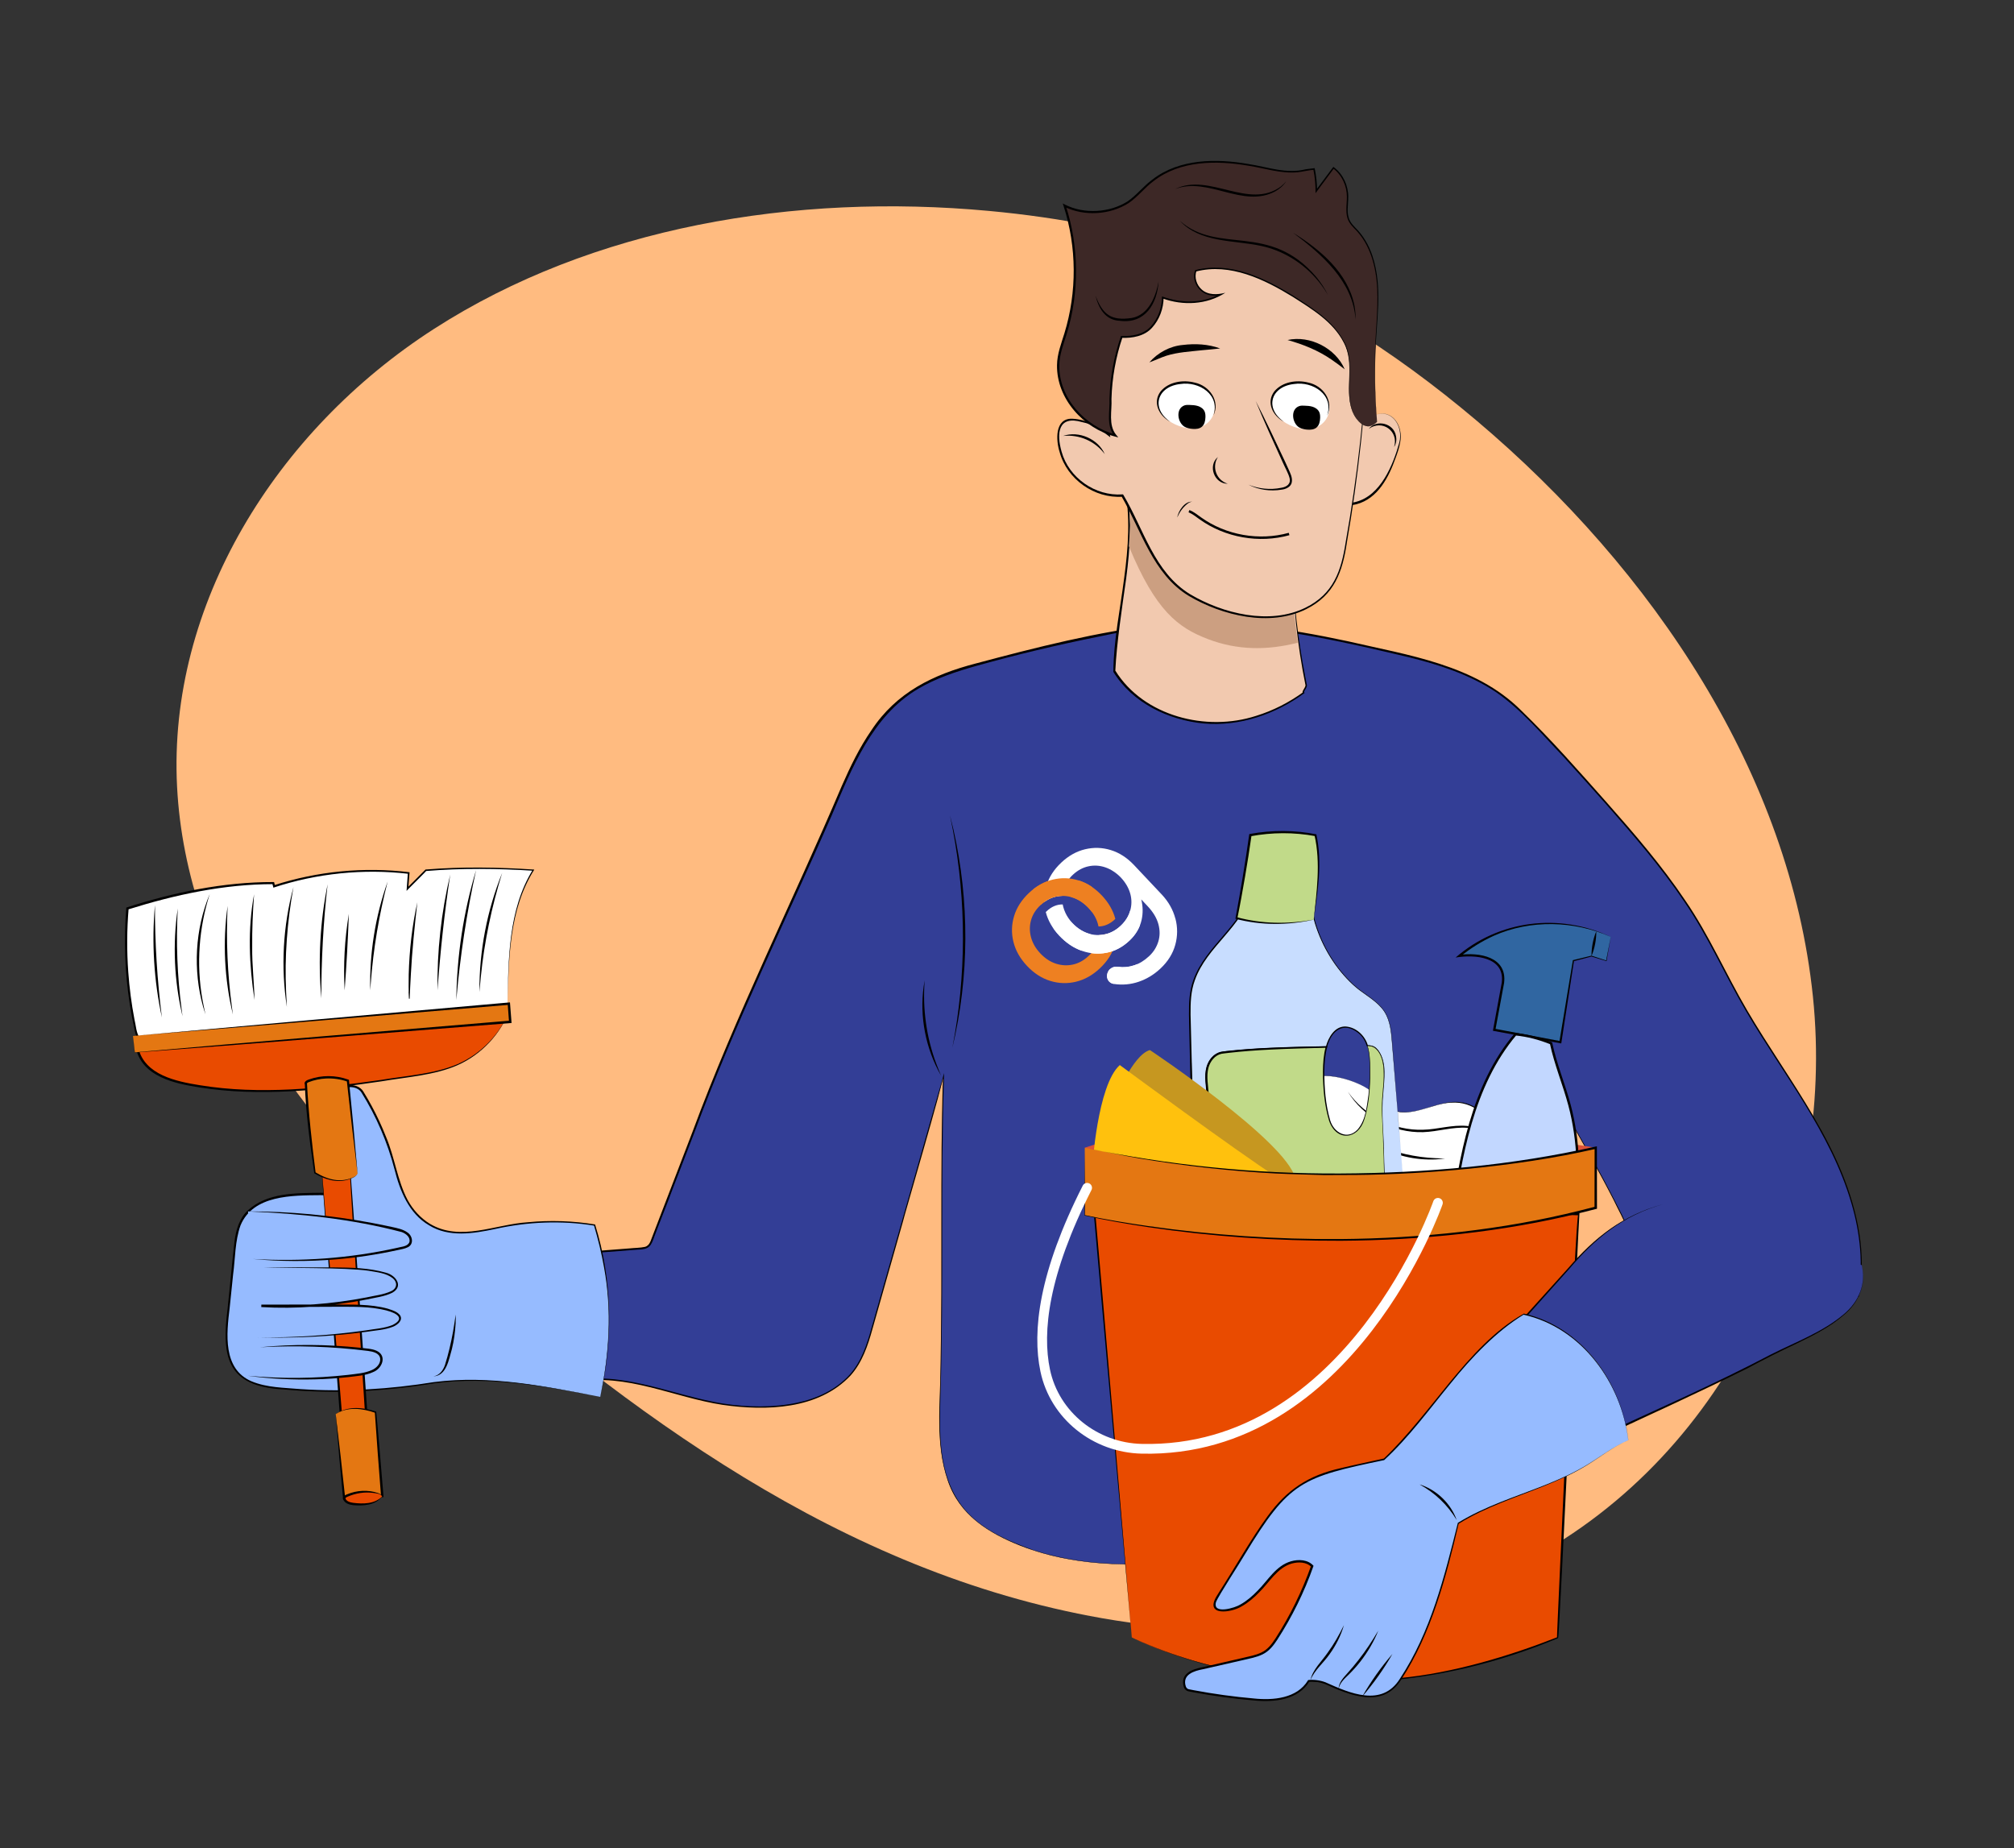 <?xml version="1.0" encoding="UTF-8"?><svg id="Calque_1" xmlns="http://www.w3.org/2000/svg" xmlns:xlink="http://www.w3.org/1999/xlink" viewBox="0 0 827 759"><rect x="0" y="0" width="827" height="759" fill="#333333" stroke="none"/><defs><style>.cls-1{clip-path:url(#clippath);}.cls-2,.cls-3,.cls-4{fill:none;}.cls-2,.cls-5,.cls-6,.cls-7,.cls-8,.cls-9,.cls-10,.cls-11,.cls-12,.cls-13,.cls-14,.cls-15,.cls-16,.cls-17,.cls-18,.cls-19,.cls-20,.cls-21,.cls-22,.cls-23,.cls-24,.cls-25{stroke-width:0px;}.cls-26{clip-path:url(#clippath-1);}.cls-3{stroke:#fff;stroke-linecap:round;stroke-linejoin:round;stroke-width:4px;}.cls-27{fill:#c2d7ff;}.cls-27,.cls-4{stroke:#000;stroke-miterlimit:10;}.cls-6{fill:#3d2826;}.cls-7{fill:#0eeaf1;}.cls-8{fill:#c8ddff;}.cls-9{fill:#cfffff;}.cls-10{fill:#c9e391;}.cls-11{fill:#cc9f81;}.cls-12{fill:#c69720;}.cls-13{fill:#dd5137;}.cls-14{fill:#c1da89;}.cls-15{fill:#333e96;}.cls-16{fill:#3066a1;}.cls-17{fill:#96bbff;}.cls-18{fill:#f2c9af;}.cls-19{fill:#fff;}.cls-20{fill:#e47712;}.cls-21{fill:#ee8021;}.cls-22{fill:#ffbb80;}.cls-23{fill:#ffc10d;}.cls-24{fill:#e94b00;}.cls-25{fill:#020000;}</style><clipPath id="clippath"><path class="cls-2" d="m446.84,376.69c4.36-4.11,3.34-12.28-2.28-18.25-5.62-5.97-13.72-7.48-18.08-3.37-4.36,4.11-3.34,12.28,2.28,18.25"/></clipPath><clipPath id="clippath-1"><ellipse class="cls-2" cx="450.74" cy="386.31" rx="18.38" ry="18.99" transform="translate(-142.24 414.15) rotate(-43.29)"/></clipPath></defs><path class="cls-22" d="m180.68,511.85c-57.35-50.24-104.24-116.39-107.97-188.79-3.84-74.5,40.46-146.15,105.5-188,65.04-41.85,148.18-55.86,227.96-48.44,29.38,2.73,58.66,8.24,86.43,18.08,42.13,14.92,79.93,39.49,113.47,67.8,73.34,61.9,128.94,145.9,138.36,236.71,9.42,90.82-33.45,187.12-117.42,231.73-51.72,27.48-115.02,34-174.44,23.56-107.59-18.91-194.14-84.53-271.9-152.64Z"/><path class="cls-19" d="m208.37,412.82c.46-18.96.52-39.45,10.6-55.52-14.72-.94-29.39-1.15-44.09.05-2.52,2.53-5.04,5.07-7.56,7.6.16-2.16.33-4.32.49-6.48-18.53-2.18-37.53-.3-55.27,5.48-.11-.44-.23-.88-.34-1.32-19.79-.1-41.02,4.37-59.87,10.4-1.39,16.84-.22,33.89,3.45,50.39.31,1.41.78,2.99,2.07,3.63,44.71,22.07,101.41-5.56,150.51-14.22Z"/><path class="cls-5" d="m208.37,412.82c.44-18.82.2-39.06,10.39-55.65,0,0,.2.38.2.38-14.67-.91-29.4-1.1-44.04.12,1.16-.9-7.74,7.83-7.35,7.52,0,0-.63.64-.63.64l.07-.9.48-6.48.3.37c-18.63-2.16-37.73-.21-55.53,5.68-.16-.62-.32-1.21-.46-1.76,0,0,.41.32.41.32-20.32,0-40.41,4.36-59.72,10.43,0,0,.33-.42.33-.42-.73,8.67-.77,17.39-.15,26.06.47,6.51,1.31,12.99,2.53,19.4.64,2.51.65,5.45,2.13,7.61.31.37.7.56,1.23.79l2.96,1.35c3.83,1.7,8.24,3.12,12.33,4.13,44.53,10.13,90.81-12.4,134.53-19.59h0Zm0,0c-44.03,7.72-89.48,30.35-134.71,20.31-4.12-1.02-8.58-2.43-12.46-4.13,0,0-2.99-1.36-2.99-1.36-.51-.21-1.11-.52-1.48-.98-1.14-1.34-1.3-3.17-1.68-4.77-.69-3.2-1.28-6.43-1.78-9.67-2.01-13.07-2.48-26.37-1.39-39.55,19.48-6.24,39.8-10.51,60.33-10.47,0,0,.33,0,.33,0,.04.16.37,1.44.42,1.64,0,0-.54-.3-.54-.3,17.91-5.8,37.09-7.65,55.76-5.37l-.03.33-.5,6.48-.57-.26,7.57-7.59.08-.08h.12c14.83-1.2,29.73-.95,44.55.03-10.51,16.49-10.43,36.84-11.04,55.74h0Z"/><path class="cls-24" d="m209.36,414.52c-3.83,10.19-11.99,18.68-22.02,22.91-6.16,2.6-12.85,3.62-19.46,4.63-30.11,4.57-60.95,9.12-90.82,3.15-4.42-.88-8.87-2.02-12.73-4.35-3.86-2.32-7.11-5.99-8.02-10.4,50.53-6.43,102.34-11.05,153.04-15.94Z"/><path class="cls-5" d="m209.36,414.52c-3.74,10.04-11.62,18.49-21.43,22.85-9.48,4.21-21.18,4.92-31.34,6.67-24.64,3.62-49.83,6.41-74.63,2.49-10.13-1.56-23.43-4.35-26.13-15.98,0,0-.11-.51-.11-.51l.52-.06c49.29-6.17,103.46-11.03,153.1-15.46h0Zm0,0c-45.17,4.65-108.61,10.56-152.98,16.42,0,0,.41-.58.41-.58,2.67,11.1,15.59,13.72,25.32,15.28,24.67,4,49.81,1.32,74.4-2.19,10.12-1.7,21.77-2.39,31.27-6.43,9.81-4.23,17.73-12.53,21.58-22.5h0Z"/><path class="cls-15" d="m588.8,623.79c-20.87,3.79-41.74,7.57-62.62,11.36-38.2,6.93-79.96,13.41-114.28-3.65-5.68-2.82-11.08-6.3-15.21-10.89-11.19-12.41-11.22-30.21-10.7-46.4,1.44-44.08-.02-87.93,1.42-132.01-9.72,34.22-19.45,68.43-29.17,102.65-1.68,5.9-3.41,11.92-6.98,17.04-10.82,15.51-34.35,17.76-53.97,14.81s-41.36-13.46-60.77-9.48c.94-17.42,1.71-35.29,2.65-52.72,7.89-.6,15.78-1.21,23.67-1.81,1.1-.08,2.27-.19,3.15-.81.9-.64,1.33-1.69,1.71-2.68,7.16-18.64,14.33-37.27,21.49-55.91,15.28-39.75,33.91-77.52,50.99-116.63,8.38-19.18,15.82-40.34,33.8-52.53,8.86-6,19.5-9.22,30.02-12.09,19.42-5.3,39.1-9.76,58.96-13.37,37.72-6.85,75.63,1.39,112.89,10.15,17.01,4,34.3,9.75,46.62,21.38,10.91,10.29,22.35,23.06,32.26,34.19,15.38,17.28,30.85,34.69,42.6,54.29,6.34,10.58,11.55,21.72,17.6,32.46,10.98,19.49,24.72,37.58,35.05,57.37,10.33,19.8,17.2,42.09,13.15,63.77-16.27,3.49-35.21,7.42-51.85,6.2-16.65-1.22-33.68-7.93-42.78-20.96,3.33-6.61-.53-14.38-3.83-21-12.3-24.65-27.11-48.14-40.44-72.32-1.63,50.95-5.1,104.73-6.73,155.68-.39,12.03-.82,24.3-5.19,35.63l-23.51,8.28Z"/><path class="cls-25" d="m588.8,623.79c-27.71,4.51-66.06,12.83-93.5,16.37-25.32,3.28-51.98,4.02-76.15-5.38-13.16-5.16-25.27-12.7-29.97-26.8-5.24-15.16-3.04-31.43-2.97-47.14.81-39.55-.26-79.11,1.01-118.66,1.04-.73-16.57,59.27-16.39,59.22-2.7,9.61-9.96,35.03-12.59,44.37-1.87,6.77-4.19,13.7-8.97,19.05-13.17,14.03-34.63,14.62-52.49,12.07-20.05-3.03-39.59-13.18-60.18-9.37,0,0-.41.08-.41.08l.02-.42,2.63-52.72s.02-.31.02-.31l.31-.02c4.7-.36,14.88-1.15,19.31-1.49,2.05-.22,4.46-.2,6.34-.63,2.17-.56,2.47-3.07,3.28-4.86,0,0,2.31-6.03,2.31-6.03,2.9-7.48,10.87-28.38,13.88-36.17,17.92-48.48,41.21-94.76,61.4-142.28,3.47-7.9,7.24-15.72,12.17-22.84,10.21-15.49,25.27-22.81,42.73-27.36,24.96-6.65,50.12-13.08,75.81-16.08,25.84-2.31,51.79,1.52,77.01,6.92,24.77,5.75,52.33,9.6,71.13,28.34,12.39,11.99,23.75,24.97,35.19,37.84,11.41,12.9,22.69,25.99,32.31,40.31,9.79,14.23,16.63,30.17,25.34,45.01,17.23,29.44,40.61,57.05,46.11,91.71,1.36,8.58,1.39,17.37-.18,25.92-8.32,1.79-16.67,3.53-25.1,4.76-16.65,2.53-34.34,2.85-50.03-4.11-7.68-3.41-15.27-8.57-19.84-15.67,3.81-8.41-2.16-17.03-5.67-24.51-11.94-23.39-25.88-45.68-38.55-68.68-.94,47.27-4.6,96.04-6.18,143.82-.83,15.66.1,32.58-5.62,47.44,0,.01-23.51,8.27-23.52,8.28h0Zm0,0s23.54-8.32,23.5-8.29c5.7-14.86,4.79-31.78,5.57-47.44,1.96-47.47,4.38-97.92,6.46-143.92,12.69,22.98,26.66,45.27,38.63,68.65,3.62,7.28,9.62,17.03,5.68,24.63,15.65,21.33,45.38,23.37,69.53,19.39,8.18-1.03,17.49-3.42,24.76-4.57,2.32-12.71.94-25.86-2.71-38.18-8.53-29.16-28.16-53.06-43.31-78.93-8.73-14.84-15.57-30.75-25.36-44.95-4.8-7.14-10.03-13.97-15.48-20.63-10.95-13.27-22.52-26.05-34.07-38.8-8.87-9.26-17.25-19.35-27.87-26.66-10.78-7.12-23.22-11.15-35.69-14.23-25.07-5.92-50.4-11.74-76.19-13-17.22-1.04-34.36.89-51.18,4.57-16.87,3.38-33.62,7.38-50.19,12.01-8.25,2.34-16.48,5.02-23.84,9.39-19.01,11.18-27.28,32.78-35.56,52.11-18.98,43.36-39.97,85.92-56.43,130.33,0,0-9.28,24.1-9.28,24.1-1.34,3.76-5.61,14.38-6.96,18.08-1.48,4.26-2.11,5.61-7.04,5.7-6.5.5-16.13,1.23-22.54,1.72,0,0,.32-.33.32-.33l-2.68,52.71-.39-.33c5.07-1.03,10.29-1.07,15.4-.57,15.36,1.55,29.84,7.57,45,9.99,10.08,1.54,20.47,1.76,30.47-.35,8.08-1.69,15.93-5.34,21.53-11.49,4.73-5.3,7-12.09,8.88-18.84,0,0,4.21-14.78,4.21-14.78,5.59-19.64,19.93-69.99,25.7-90.25,0,0-.05,1.6-.05,1.6-1.43,43.48-.06,87.02-1.44,130.51-.46,15.46-.99,32.62,8.77,45.59,7.27,9.5,18.87,14.44,29.85,18.32,22.74,7.25,47.09,6.45,70.5,3.43,27.31-3.46,65.99-11.71,93.51-16.28h0Z"/><path class="cls-13" d="m655.25,471.29s-139.88-23.66-209.82,0c0,0,99.77,44.23,209.82,0Z"/><path class="cls-19" d="m562.86,448.04c2.74,2.37,4.81,5.58,7.99,7.3,8.63,4.68,18.96-3.92,28.7-2.64,7.27.95,12.58,7.12,17.15,12.85,2.3,2.89,4.73,6.12,4.62,9.81-.13,4.63-4.31,8.25-8.72,9.67-4.41,1.42-9.15,1.26-13.73,1.88-12.74,1.74-24.9,9.64-37.53,7.22-10.69-2.04-18.83-11.34-22.57-21.56-2.22-6.06-7.47-23.23-2.13-28.49,5.51-5.44,21.45-.17,26.21,3.95Z"/><path class="cls-5" d="m562.86,448.04c2.71,2.33,4.75,5.47,7.93,7.23,12.45,5.96,24.12-9.97,37.86,1.4,3.77,3.01,6.79,6.8,9.75,10.59,2.17,2.82,4.08,6.58,2.93,10.25-1.08,3.61-4.26,6.22-7.65,7.58-4.63,1.79-9.58,1.6-14.26,2.22-9.51,1.25-18.24,5.78-27.74,7.28-10.02,1.86-19.55-1.85-26.04-9.63-3.15-3.67-5.53-7.96-7.17-12.49-2.3-6.79-4.3-13.86-4.25-21.09.02-5.6,2.47-9.37,8.4-9.62,4.8-.27,9.57.99,14,2.75,2.2.92,4.39,1.98,6.23,3.52h0Zm0,0c-1.85-1.53-4.04-2.57-6.25-3.49-4.43-1.74-9.2-2.97-13.98-2.68-5.85.31-8.23,3.9-8.18,9.52.04,7.17,2.13,14.2,4.49,20.91,1.68,4.45,4.08,8.64,7.22,12.21,11.6,12.99,24.33,10.59,39.15,5.38,4.56-1.46,9.19-2.89,14.01-3.5,4.78-.59,9.66-.41,14.06-2.09,4.2-1.6,8.27-5.57,7.52-10.39-.84-4.67-4.58-8.27-7.43-11.89-7.42-8.8-14.15-11.31-25.24-7.66-5.08,1.43-10.57,3.55-15.82,1.71-4.08-1.45-6.43-5.28-9.54-8.03h0Z"/><path class="cls-5" d="m553.51,448.34c6.89,9.87,18.83,16.01,30.84,15.57,5.96-.11,11.9-2.15,18.1-1.55,5.85.51,12.71,4.98,12.12,11.49.17-6.31-6.52-10.38-12.19-10.73-5.98-.43-11.85,1.57-18,1.78-12.24.36-24.54-6.06-30.88-16.57h0Z"/><path class="cls-5" d="m565.02,470.05c7.84,3.26,16.19,5.22,24.68,5.55,0,0,1.82.07,1.82.07.61,0,1.22,0,1.83.03-1.21.2-2.43.3-3.65.39-8.56.42-17.33-1.59-24.68-6.04h0Z"/><path class="cls-16" d="m661.42,384.72s-32.31-16.61-62.22,7.85c0,0,19.49-2.99,17.94,11.02l-3.56,19.3,27.16,5.08,5.35-33.47,7.42-1.89,6.1,1.93,1.81-9.82Z"/><path class="cls-5" d="m661.42,384.72c-15.02-6.68-32.95-7.17-48.03-.46-4.99,2.27-9.66,5.19-13.91,8.65l-.35-.78c8.25-1.17,19.83.72,18.49,11.51-.01.04-3.56,19.29-3.58,19.33,0,0-.38-.56-.38-.56l27.15,5.13-.5.35,5.53-33.44.03-.16.15-.04,7.44-1.81h.05s.04,0,.04,0l6.08,1.99-.13.08,1.91-9.8h0Zm0,0l-1.71,9.84-.02.11-.11-.03-6.12-1.87c.52-.07-7.47,1.98-7.32,1.96,0,0,.18-.19.18-.19l-5.16,33.5-.07.43-.43-.08-27.17-5.03-.47-.09.09-.47,3.55-19.3c1.37-10.66-11.14-11.62-18.95-10.3,17.72-15.41,42.55-18.43,63.71-8.49h0Z"/><path class="cls-27" d="m622.3,424.71c-17.85,21.19-22.53,50.14-26.54,77.56-2.06,14.05-2.76,28.84-2.39,43.04,4.16,5.19,11.39,6.64,18.02,7.14,8.96.67,19.06-2.12,26.46-7.16,7.3-30.01,14.59-61.53,6.65-91.44-2.27-8.56-5.76-16.79-7.59-25.46-4.92-1.94-9.35-3.15-14.61-3.69Z"/><path class="cls-10" d="m641.01,533.13c-10.94,4.61-23.87,4.87-35.07.83,2.67-18.16,5.6-36.65,8.27-54.81,10.38,4.97,23.06,4.85,33.31-.3,1.43,12.36-2.45,36.63-6.51,54.28Z"/><path class="cls-5" d="m641.01,533.13c-11.1,4.8-24.05,5.15-35.44,1.05,2.02-13.81,6.07-41.3,8.14-55.1,0,0,.1-.67.1-.67l.61.29c10.22,4.91,22.73,4.84,32.9-.23l.56-.28.06.61c.81,9.18-.4,18.34-1.65,27.41-1.34,9.05-3.16,18.02-5.28,26.92h0Zm0,0c1.95-8.93,3.51-17.95,4.74-26.99,1.15-9,2.19-18.18,1.35-27.23,0,0,.62.33.62.33-10.4,5.24-23.18,5.37-33.72.37l.71-.38c-2.07,13.66-6.31,41.14-8.44,54.78,0,0-.21-.35-.21-.35,11.18,4.06,23.9,3.97,34.96-.52h0Z"/><path class="cls-5" d="m655.48,382.37c.02,3.54-.63,6.97-1.97,10.24-.02-3.54.64-6.96,1.97-10.24h0Z"/><path class="cls-9" d="m552.98,531.16c-2.59.56-5.2,1.08-7.83,1.51,2.67-.18,5.3-.67,7.83-1.51Z"/><path class="cls-5" d="m552.98,531.16c-2.65.51-5.14,1.52-7.75,2,0,0-.11-.99-.11-.99,2.62-.17,5.21-.55,7.86-1.01h0Zm0,0c-2.41,1.21-5.1,1.81-7.79,2l-.11-.99c2.57-.55,5.34-.59,7.91-1.01h0Z"/><path class="cls-8" d="m575.19,472.17c-1.19-14.77-2.38-29.54-3.57-44.3-.34-4.22-.74-8.62-2.96-12.22-2.47-4-6.79-6.38-10.52-9.24-11.53-8.86-21.16-27.23-19.7-41.7-8.59-.44-16.72-1.85-24.73,1.26-3.47,14.52-19.38,23.21-23.74,37.48-1.62,5.29-1.5,10.93-1.36,16.46.76,31.22,1.52,62.45,2.27,93.67,2.73,2.39,6.19,4.36,9.97,6.09-1.02-1.51-1.88-3.13-2.52-4.87l-2.2-36.23c-1.41-10.01.53-20.21-.32-30.29-.27-3.17-.81-6.4-.11-9.5.69-3.11,3.01-6.15,6.25-6.56,13.54-1.72,28.41-1.98,42.73-2.3.75-2.74,1.98-5.25,4.04-6.89,3.92-3.12,9.57.12,11.69,3.93.44.79.78,1.62,1.06,2.47,1.27.02,2.53.22,3.43,1.04,5.29,4.79,2.89,15.44,2.61,22.46-.13,3.2.04,6.4.2,9.6.9,18.77,1.16,37.58.8,56.37,3.03-4.59,5.1-9.9,6.22-15.29,2.15-10.29,1.31-20.94.47-31.42Z"/><path class="cls-5" d="m575.19,472.17c-.81-9.88-2.87-34.95-3.65-44.49-.38-4.86-.97-10.11-4.36-13.88-3.27-3.75-7.9-5.93-11.53-9.34-7.32-6.74-12.66-15.54-15.63-25.02-1.46-4.75-2.17-9.77-1.76-14.76l.18.21c-4.17-.21-8.31-.66-12.46-.68-4.14-.03-8.32.45-12.17,1.97l.14-.16c-3.6,14.52-18.39,22.59-23.29,36.44-1.69,4.53-1.82,9.43-1.78,14.23,0,0,.49,19.37.49,19.37.09-.38,2.15,79.01,1.84,77.14,2.9,2.51,6.34,4.38,9.85,6.01l-.61.72c-1.05-1.59-2-3.3-2.59-5.11.01.02-2.16-36.35-2.14-36.2-1.07-7.72-.18-15.46-.07-23.11.03-1.92,0-3.83-.1-5.74-.17-3.84-1.09-7.76-.05-11.59,1.31-4.42,4.3-6.48,8.84-6.59,5.74-.64,11.51-1.03,17.28-1.29,7.69-.36,15.38-.5,23.07-.66l-.26.2c1.01-3.84,3.69-8.6,8.27-8.31,4.28.36,7.84,3.8,9,7.81,0,0-.22-.16-.22-.16,1.21.02,2.59.22,3.55,1.08.25.31.78.77,1.01,1.1,3.62,5.18,2.33,11.94,1.94,17.82-.8,7.71.17,15.47.3,23.2.39,15.35.91,31.48.16,46.46,9.13-13.71,8.06-30.97,6.76-46.67h0Zm0,0c.97,11.92,1.98,24.25-1.56,35.86-1.21,3.92-2.94,7.7-5.22,11.12.28-15.59.13-31.18-.46-46.76-.16-7.75-1.15-15.51-.38-23.25.37-5.81,1.62-12.44-1.9-17.51-.25-.3-.68-.74-.96-1.03-.88-.77-2.09-.94-3.26-.96,0,0-.17,0-.17,0l-.05-.16c-.6-1.94-1.67-3.72-3.2-5.04-6.15-5.22-11.38-1.34-13.1,5.54,0,0-.05.2-.05.2h-.2c-11.53.29-23.07.51-34.56,1.51-1.91.17-3.82.36-5.73.58-1.86.23-3.78.26-5.27,1.53-3.06,2.37-3.66,6.52-3.33,10.19.36,3.8.72,7.7.62,11.54-.09,7.72-.94,15.43.14,23.02l2.26,36.23c.35.72,1.53,3.51,2.45,4.62,0,0,.98,1.45.98,1.45l-1.6-.73c-3.63-1.66-7.2-3.62-10.24-6.31-.15.05-1.65-77.68-1.76-77.72,0,0-.42-19.38-.42-19.38-.03-4.83.13-9.85,1.86-14.44,5.01-13.88,19.74-22.11,23.56-36.51,7.94-3.11,16.58-1.68,24.83-1.24,0,0,.2.01.2.01l-.02.2c-.43,4.91.26,9.89,1.69,14.62,2.92,9.43,8.21,18.21,15.47,24.93,3.59,3.41,8.21,5.6,11.51,9.4,3.4,3.81,4,9.11,4.36,13.99,0,0,1.17,14.83,1.17,14.83l2.34,29.67h0Z"/><path class="cls-7" d="m557.82,529.07c-1.55.86-3.18,1.55-4.84,2.1.79-.17,1.57-.34,2.36-.52,3.16-.71,6.4-1.5,9.05-3.32,2.65-1.82,4.01-3.43,4.08-6.59.01-.61.02-1.23.03-1.85-2.76,4.18-6.31,7.75-10.69,10.18Z"/><path class="cls-5" d="m557.82,529.07c-1.53.86-3.16,1.57-4.82,2.16l-.04-.13c5.06-1.29,11.05-2.57,14.18-7.09.95-1.53.86-3.35.96-5.12,0,0,.74.23.74.23-2.89,4.08-6.66,7.54-11.02,9.96h0Zm0,0c4.78-2.63,8.38-6.94,11.08-11.61,0,0,0,1.43,0,1.43,1.19,9.23-8.93,11.18-15.91,12.34,0,0-.04-.13-.04-.13,1.68-.51,3.32-1.18,4.86-2.03h0Z"/><path class="cls-14" d="m567.7,462.52c-.15-3.2-.33-6.4-.2-9.6.28-7.03,2.68-17.68-2.61-22.46-.9-.82-2.16-1.02-3.43-1.04.91,2.81,1.03,5.89,1.06,8.88.05,6.41-.21,12.89-1.79,19.11-.53,2.08-1.22,4.16-2.52,5.86-1.3,1.7-3.31,2.97-5.45,2.92-2.25-.05-4.28-1.55-5.51-3.44s-1.78-4.13-2.21-6.34c-1.12-5.69-1.62-11.51-1.49-17.31.06-2.71.29-6.09,1.14-9.18-14.31.33-29.18.58-42.73,2.3-3.24.41-5.56,3.45-6.25,6.56-.69,3.11-.15,6.33.11,9.5.85,10.07-1.1,20.27.32,30.29l2.2,36.23c.64,1.73,1.5,3.35,2.52,4.87,7.95,3.64,17.31,6.19,24.31,9.26,6.23,2.73,13.24,4.2,19.99,3.74,2.62-.43,5.24-.95,7.83-1.51,1.66-.55,3.29-1.23,4.84-2.1,4.38-2.44,7.93-6.01,10.69-10.18.37-18.79.1-37.6-.8-56.37Z"/><path class="cls-5" d="m567.7,462.52c-.15-3.05-.32-6.1-.24-9.15.18-6.05,1.6-12.23.07-18.2-.79-2.83-2.76-5.94-6.08-5.65,0,0,.09-.12.09-.12,1.05,3.26,1.07,6.71,1.1,10.09.01,6.77-.34,13.63-2.39,20.14-2.62,8.52-11.55,9.21-14.51.53-1.93-6.52-2.5-13.39-2.51-20.17.04-3.39.25-6.82,1.14-10.14l.3.39c-7.69.2-15.38.37-23.06.76-5.76.29-11.5.7-17.23,1.36-.94.13-1.94.21-2.82.37-2.72.58-4.6,3.1-5.33,5.69-.98,3.69-.05,7.55.13,11.33.11,1.93.15,3.87.13,5.8-.07,7.73-.99,15.43.07,23.01,0,0,2.11,36.24,2.11,36.24.5,1.1,1.45,3.4,2.45,4.7,0,0-.14-.12-.14-.12,7.03,3.23,14.5,5.4,21.73,8.26,3.58,1.51,7.12,3.03,10.92,3.84,3.73.86,7.73,1.22,11.47.99l7.82-1.48c3.08-.99,6.18-2.63,8.75-4.73,2.56-1.96,5.01-4.97,6.67-7.35.41-18.79.2-37.59-.65-56.37h0Zm0,0c.95,18.77,1.26,37.58.95,56.37-1.8,2.86-4.12,5.46-6.75,7.62-2.63,2.15-5.66,3.81-8.88,4.85l-7.83,1.53c-3.9.27-7.84-.09-11.65-.94-3.82-.8-7.45-2.33-11.02-3.81-7.21-2.8-14.7-4.94-21.81-8.16l-.09-.04-.06-.08c-1.04-1.57-1.98-3.25-2.59-5.04.02.02-2.32-36.35-2.29-36.19-1.09-7.72-.27-15.47-.14-23.12.04-1.92,0-3.83-.1-5.73-.17-3.85-1.09-7.78-.04-11.62.81-2.86,2.96-5.65,6.01-6.27,2.9-.43,5.74-.66,8.65-.92,11.51-.95,23.07-1.12,34.61-1.36h.41s-.11.39-.11.39c-.88,3.23-1.12,6.62-1.17,9.98-.02,6.71.5,13.56,2.38,20.01,1.52,5.18,7.11,8.29,11.3,3.82,3.32-3.85,3.73-9.36,4.45-14.21.36-3.36.47-6.74.47-10.13,0-3.37-.01-6.8-1.03-10.03l-.04-.13h.13c3.37-.26,5.44,2.9,6.21,5.81,1.5,6.01.04,12.18-.16,18.24-.1,3.05.05,6.1.19,9.15h0Z"/><path class="cls-14" d="m539.45,377.64c-10.05,2.12-21.82,2.1-31.72-.64,2.18-11.31,4.08-22.68,5.7-34.09,8.66-1.62,18.1-1.64,26.75.03,2.49,11.38.71,23.13-.73,34.69Z"/><path class="cls-5" d="m539.45,377.64c-10.53,2.36-21.68,2.42-32.16-.36,2.12-11.44,4.04-22.91,5.65-34.43,0,0,.05-.35.05-.35l.35-.06c8.97-1.62,18.25-1.62,27.19.17,2.5,11.61.6,23.48-1.07,35.04h0Zm0,0c1.2-11.46,2.92-23.23.33-34.61,0,0,.32.31.32.31-8.76-1.62-17.83-1.58-26.58.06l.4-.42c-.8,5.71-1.71,11.4-2.68,17.08-.98,5.68-1.98,11.36-3.14,17l-.27-.44c10.25,2.83,21.18,2.92,31.62,1.01h0Z"/><path class="cls-24" d="m464.74,672.37s77.51,41.14,174.93,0l8.38-173.82-199.02-5.14,15.71,178.96Z"/><path class="cls-5" d="m464.74,672.37c33.99,15.83,72.71,20.6,109.82,16.72,21.97-2.01,45.48-9.16,64.78-16.74-.11.26,7.82-176.05,8.69-173.32.15-.11-200.51-4.82-198.68-5.66,3.94,44.62,11.59,134.37,15.39,178.99h0Zm0,0c-4.04-44.77-12.15-134.52-16.07-179.3.08-.33,199.21,5.23,199.39,4.99,0,0,.5.01.5.01l-.02.5c-.2.29-8.19,174.09-8.74,174.1-24.24,10.17-50.15,16.42-76.41,17.89-33.61,1.59-68.12-3.71-98.65-18.19h0Z"/><path class="cls-12" d="m472.17,431.18s55.54,37.03,59.65,52.46l-25.71-1-48.34-30.88s7.2-18.51,14.4-20.57Z"/><path class="cls-23" d="m448.51,479.52s2.06-33.94,11.31-42.17c0,0,47.31,34.97,64.8,46.28l-76.11-4.11Z"/><path class="cls-20" d="m445.43,471.29v27.77s105.94,24.68,209.82-3.09v-24.68s-97.71,24.68-209.82,0Z"/><path class="cls-5" d="m445.43,471.29c-.03-.1.24,28.25.03,27.66,8.61,1.86,17.32,3.27,26.04,4.52,26.17,3.72,52.62,5.52,79.05,5.33,32.97-.3,66.14-3.71,98.17-11.69,0,0,6.4-1.62,6.4-1.62l-.37.48.04-24.68.58.45c-17.22,3.94-34.69,6.44-52.23,8.19-14.57,1.44-31.53,2.44-46.18,2.55-3.29.02-9.93.04-13.22.05-6.39-.22-13.47-.34-19.82-.65-18.44-.97-37.54-3.1-55.8-6.15-6.16-1.01-16.53-3.27-22.69-4.44h0Zm0,0c34.46,7.16,69.71,10.78,104.91,10.59,35.01-.16,70.64-3.32,104.8-11.04,0,0,.58-.13.58-.13v.58s.04,24.68.04,24.68v.39s-.37.09-.37.09l-6.42,1.61c-32.11,7.9-65.37,11.23-98.4,11.44-26.46.08-52.94-1.71-79.12-5.6-8.75-1.32-17.48-2.82-26.12-4.76-.02-.08.13-27.77.11-27.86h0Z"/><path class="cls-3" d="m590.45,493.92s-35.77,102.96-121.63,101c-19.12-.44-35.76-13.68-39.63-32.13-3.36-16-.66-39.84,17.21-75.04"/><path class="cls-18" d="m530.65,230.47c.37,17.09,2.29,34.14,5.72,50.89.18.87-1.86,2.9-.99,3.05-11.68,8.53-26.23,13.51-40.64,12.33-14.41-1.18-29.77-8.69-37.18-21.11.73-25.58,9.71-51.26,4.41-76.29,15.16,13.24,34.07,26.05,52.88,33.2,4.56,1.73,11.41.08,15.79-2.07Z"/><path class="cls-5" d="m530.65,230.47c.44,15.96,2.29,31.85,5.33,47.52,0,0,.67,3.37.67,3.37.03,1.12-.91,1.8-1.19,2.78.02.09-.06-.05-.03,0l.28.4-.15.11c-11.8,8.66-26.59,13.75-41.3,12.43-14.51-1.4-29.28-8.46-37.09-21.19.09-12.9,2.81-25.68,4.43-38.41,1.7-12.6,2.7-25.53.07-38.06,0,0-.21-1-.21-1l.77.67c14.87,12.93,31.34,24.26,49.49,32.06,0,0,2.29.93,2.29.93,5.36,2.33,11.55.68,16.67-1.6h0Zm0,0c-5.1,2.36-11.33,4.09-16.75,1.81,0,0-2.3-.9-2.3-.9-18.33-7.52-34.87-18.89-49.84-31.78,0,0,.56-.33.56-.33,2.71,12.61,1.76,25.64.11,38.32-1.73,12.26-3.9,26.49-4.45,37.8,11.7,18.79,37.42,25.19,57.83,18.56,6.95-2.14,13.51-5.49,19.39-9.77l.12.51c-.13-.04-.26-.06-.37-.23-.19-.31-.02-.64.09-.88.32-.65,1.01-1.53,1.04-2.14-3.39-16.77-5.17-33.87-5.44-50.96h0Z"/><path class="cls-11" d="m463.52,224.25c11.01,26.72,20.32,33.51,32.42,38.16,12.11,4.65,24.42,4.72,36.92,1.51-.42-2.95-1.78-15.74-2.2-18.69-12.46-6.55-23.85-4.18-35.21-12.73-11.34-8.53-21.96-17.69-31.93-28,.51,17.45.94,4.36,0,19.75Z"/><path class="cls-18" d="m564.32,170.51c1.21-.39,2.46-.73,3.73-.67,3.66.19,6.42,3.79,6.89,7.42.48,3.63-.77,7.26-2.1,10.67-1.65,4.26-3.48,8.52-6.35,12.08-2.86,3.56-6.9,6.39-11.44,6.89-1.83.2-3.84-.03-5.24-1.23-1.83-1.57-2.11-4.24-2.26-6.64-.94-14.95,1.7-23.65,16.76-28.52Z"/><path class="cls-5" d="m564.32,170.51c7.38-3.05,12.08,4.62,10.6,11.24-.36,2.13-1.07,4.17-1.81,6.18-2.8,7.93-7.25,16.78-16.11,19.13-11.38,2.66-10.01-8.16-9.83-15.87.56-11.24,6.68-17.48,17.14-20.68h0Zm0,0c-10.43,3.33-16.29,9.45-16.55,20.71-.09,3.17.03,6.38.37,9.54.4,5.06,4,6.58,8.62,5.33,10.19-2.62,15.27-15.12,17.85-24.39,1.68-6.55-2.97-14.13-10.3-11.19h0Z"/><path class="cls-18" d="m550.97,92.58c-8-7.45-20.63-9.98-31.57-10.24-10.93-.26-23.56,3.85-34.08,6.81-7.42,2.09-15.13,4.62-20.42,10.23-5.88,6.24-11.05,17.1-12.04,25.61-2.16,18.54-1.06,35.44,2.56,53.75-4.96-3.81-7.08-5.12-13.24-6.22-1.65-.29-3.46-.37-4.91.46-2.38,1.37-2.91,4.56-2.72,7.3.44,6.47,3.52,12.73,8.39,17.02,4.87,4.29,11.46,6.56,17.94,6.18,7.28,12.34,11.62,27.58,22.38,37.04,5.42,4.77,12.14,7.86,19.04,10.01,8.05,2.51,16.65,3.8,24.94,2.27,8.29-1.53,16.25-6.15,20.53-13.42,2.84-4.81,3.93-10.43,4.9-15.93,4.71-26.6,7.73-53.5,9.06-80.49.42-8.64,1.32-16.84-.17-25.37-1.49-8.52-4.27-19.15-10.6-25.04Z"/><path class="cls-5" d="m550.97,92.58c-10.64-9.41-27.67-11.44-41.29-9.42-7.19,1.13-14.18,3.2-21.17,5.22-6.93,2.01-14.16,3.82-20.07,8.13-7.19,5.54-11.5,14.17-14.15,22.69-1.53,5.24-1.67,10.74-2.06,16.15-.78,14.82.71,29.69,3.7,44.21-3.51-2.76-7.15-5.4-11.6-6.22-9.89-2.93-10.56,4.61-8.41,12.16,2.99,10.74,13.85,18.31,24.94,17.52,0,0,.29-.02.29-.02l.15.25c8.39,14.13,12.65,31.75,27.38,40.76,13.46,8,32.75,12.75,47.41,5.52,11.43-5.63,14.66-15.02,16.48-26.89,4.87-27.34,7.9-55,9.25-82.73.54-8.3,1.04-16.7-.77-24.88-1.66-8.04-4.03-16.55-10.06-22.46h0Zm0,0c6.06,5.88,8.47,14.4,10.16,22.44,1.84,8.18,1.38,16.62.87,24.91-1.24,27.76-4.16,55.44-8.93,82.81-1.78,12-5.1,21.63-16.7,27.39-14.87,7.41-34.44,2.69-48.15-5.39-14.86-8.97-19.54-26.93-27.74-41,0,0,.44.23.44.23-11.5.77-22.73-7.12-25.78-18.24-1.58-4.87-2.12-14.03,5.16-13.79,5.79.31,11,2.85,15.34,6.53,0,0-.54.33-.54.33-2.82-14.29-4.18-28.93-3.35-43.49.41-5.44.59-10.99,2.14-16.25,2.7-8.6,7.08-17.26,14.36-22.84,5.97-4.32,13.23-6.11,20.2-8.1,6.99-1.99,14-4.04,21.21-5.14,13.67-1.97,30.69.13,41.31,9.59h0Z"/><path class="cls-5" d="m436.54,179.01c6.43-2.24,14.39,1.24,17.11,7.48-3.98-5.34-10.48-8.19-17.11-7.48h0Z"/><path class="cls-5" d="m562.04,176.11c3.25-4.08,10.31-2.28,11.18,2.91.34,1.55.09,3.23-.75,4.51,1.96-6.52-4.92-11.42-10.43-7.42h0Z"/><path class="cls-5" d="m515.55,164.54c4.25,8.22,8.17,16.59,12.1,24.96,0,0,1.44,3.16,1.44,3.16.71,1.58,1.64,3.35,1.38,5.21-.23,2.06-2.52,3.03-4.23,3.2-4.61.77-9.47.09-13.62-2.05,4.25,1.72,8.99,2.22,13.48,1.29,2.29-.35,4.12-1.62,3.39-4.13-.47-1.83-1.96-4.46-2.74-6.26-3.83-8.42-7.68-16.82-11.19-25.38h0Z"/><path class="cls-5" d="m504.17,198.64c-5.55.09-8.33-7.44-4.06-10.98-2.65,4.1-.62,9.59,4.06,10.98h0Z"/><path class="cls-4" d="m488.22,209.9c1.72.7,3.18,1.89,4.69,2.97,10.37,7.41,24.14,9.83,36.42,6.41"/><path class="cls-5" d="m489.6,206.03c-.8,0-1.48.42-2.08.89-1.83,1.46-3.2,3.4-4.09,5.57.33-2.65,3.17-6.84,6.16-6.45h0Z"/><path class="cls-6" d="m565.46,173.29c-.99-11.33-1.16-22.76-.51-34.12.44-7.76,1.26-15.54.58-23.28s-3.05-15.59-8.08-21.06c-1.29-1.41-2.78-2.69-3.58-4.48-1.38-3.07-.41-6.73-.54-10.15-.16-4.48-2.38-8.81-5.78-11.3-2.35,3.16-4.71,6.32-7.06,9.49,0-3.03-.31-6.05-.92-9-.85.15-2.8.26-3.64.48-6.06,1.57-12.38,0-18.5-1.28-15.39-3.22-32.79-4.1-45.21,6.38-2.89,2.44-5.38,5.41-8.4,7.65-6.91,5.15-19.19,5.88-26.68,1.82,5.49,16.88,5.61,35.8.32,52.75-1.01,3.22-2.2,6.4-2.72,9.76-2.27,14.79,9.89,28.54,23.23,31.89-2.89-3.4-2.04-7.53-2.05-12.18-.03-9.64,1.54-19.29,4.63-28.32,4.21.16,8.96-.6,12-3.79s4.85-7.75,4.88-12.37c7.85,2.75,16.43,2.82,23.78-1.28-2.71.54-5.68.12-7.88-1.7s-3.38-5.21-2.37-8.02c15.28-4.09,31.41,4.67,44.86,13.61,7.72,5.13,15.97,11.47,17.91,21.13.87,4.34.33,8.84.25,13.28-.08,4.44.42,9.18,2.97,12.63,2.55,3.45,5.5,4.43,8.48,1.44Z"/><path class="cls-5" d="m565.46,173.29c-.82-9.09-1.12-18.23-.89-27.36.13-9.13,1.38-18.23.95-27.34-.43-8.96-2.83-18.42-9.46-24.84-.79-.83-1.58-1.7-2.15-2.74-1.73-3.14-.81-6.89-.84-10.23,0-4.47-2.08-8.98-5.68-11.64l.41-.06-7.05,9.5-.55.75c.04-3.31-.24-6.63-.93-9.87,0,0,.37.25.37.25-2.35.18-4.44.74-6.76,1.02-6.89.66-13.59-1.67-20.28-2.69-13.12-2.22-27.96-2.19-38.9,6.31-3.62,2.65-6.38,6.39-10.22,9.02-7.71,4.92-18.33,5.55-26.53,1.48,0,0,.64-.53.64-.53,2.78,8.5,4.18,17.44,4.25,26.38.07,8.94-1.17,17.9-3.83,26.45-1.32,4.26-2.97,8.42-3.03,12.8-.25,13.36,10.55,25.17,23.12,28.49,0,0-.43.69-.43.69-3.55-4.33-1.86-10.24-2.09-15.36.27-8.68,1.83-17.32,4.64-25.54l.09-.27h.28c4.24.18,8.98-.6,11.94-3.88,3.04-3.32,4.65-7.87,4.6-12.37,7.69,2.86,16.69,3.04,23.96-1.07,0,0,.22.59.22.59-1.44.28-2.95.3-4.4,0-4.49-.76-7.75-5.75-6.19-10.14,0,0,.05-.15.05-.15l.15-.04c14.23-3.63,28.38,3.24,40.22,10.58,7.84,5.09,16.42,10.29,20.83,18.88,4.76,8.68.29,18.86,3.24,27.92,1.36,4.28,6.03,9.53,10.26,4.99h0Zm0,0c-4.26,4.56-8.91-.63-10.35-4.96-3.03-9.03,1.38-19.19-3.41-27.82-4.43-8.49-13-13.59-20.82-18.6-11.74-7.21-25.76-14.04-39.81-10.42,0,0,.2-.19.2-.19-.91,2.6.08,5.68,2.1,7.51,2.65,2.45,6.5,2.26,9.78,1.41-7.62,4.94-17.39,5.37-25.8,2.31,0,0,.46-.32.46-.32-.05,4.51-1.7,9.01-4.75,12.37-3.11,3.47-8.07,4.32-12.5,4.15,0,0,.37-.26.37-.26-2.77,8.15-4.29,16.72-4.53,25.32.27,4.87-1.4,10.7,1.93,14.78,0,0,.88,1.04.88,1.04l-1.31-.34c-12.99-3.4-24.08-15.54-23.86-29.35.05-4.59,1.75-8.87,3.04-13.07,5.18-16.9,5.1-35.42-.34-52.26l-.34-1.05.97.52c7.87,3.93,18.23,3.34,25.64-1.37,3.7-2.51,6.48-6.24,10.21-8.97,11.12-8.62,26.27-8.65,39.5-6.36,7.77,1.2,15.57,4.18,23.42,2.15,1.27-.22,2.49-.26,3.69-.46.66,3.07.99,6.22.98,9.36l-.55-.18,7.07-9.48.18-.23.23.17c3.77,2.8,5.89,7.48,5.89,12.11.03,3.37-.91,6.89.75,9.97.53.97,1.28,1.81,2.07,2.63,3.3,3.21,5.68,7.32,7.11,11.67,4.43,13.23,1.45,27.3,1.2,40.87-.29,9.12-.05,18.26.71,27.36h0Z"/><path class="cls-19" d="m476.27,161.61c1.01-1.77,2.83-2.96,4.73-3.69,4.09-1.57,8.85-1.27,12.71.81,7.61,4.1,6.55,14.99-1.98,16.99-7.07,1.66-20.3-5.6-15.46-14.11Z"/><path class="cls-2" d="m453.27,142.51c.32.83,1.1,1.46,1.97,1.6"/><path class="cls-5" d="m486.42,175.24c.97.56,2.1.78,3.22.88,1.37.12,2.87,0,3.91-.9,1.06-.92,1.38-2.43,1.43-3.84.03-.84-.01-1.71-.37-2.48-.5-1.08-1.57-1.81-2.71-2.17s-2.34-.41-3.53-.45c-.64-.02-1.31-.04-1.92.16-3.83,1.28-2.97,7.1-.04,8.79Z"/><path class="cls-19" d="m523.37,161.92c1.01-1.77,2.83-2.96,4.73-3.69,4.09-1.57,8.85-1.27,12.71.81,7.61,4.1,6.55,14.99-1.98,16.99-7.07,1.66-20.3-5.6-15.46-14.11Z"/><path class="cls-5" d="m533.52,175.54c.97.56,2.1.78,3.22.88,1.37.12,2.87,0,3.91-.9,1.06-.92,1.38-2.43,1.43-3.84.03-.84-.01-1.71-.37-2.48-.5-1.08-1.57-1.81-2.71-2.17s-2.34-.41-3.53-.45c-.64-.02-1.31-.04-1.92.16-3.83,1.28-2.97,7.1-.04,8.79Z"/><path class="cls-5" d="m471.94,148.82c3.41-3.96,8.5-6.71,13.72-7.16,5.14-.63,10.46-.37,15.36,1.43-2.59.32-5.1.49-7.58.74-4.84.54-9.86.79-14.47,2.24-2.3.74-4.57,1.86-7.03,2.74h0Z"/><path class="cls-5" d="m528.71,139.62c9.2-2.03,19.75,3.37,23.46,12.03-1.87-1.43-3.62-2.79-5.45-4.01-5.53-3.79-11.53-6.2-18.01-8.02h0Z"/><path class="cls-5" d="m480.52,173.2c-4.57-2.43-7.44-7.97-3.89-12.55,3.32-3.91,9.17-4.78,13.93-3.54,6.1,1.28,10.58,7.58,7.69,13.57,2.92-8.54-5.83-14.18-13.53-13-9.54,1.01-12.3,9.9-4.2,15.52h0Z"/><path class="cls-5" d="m527.21,173.2c-4.57-2.43-7.44-7.97-3.89-12.55,3.32-3.91,9.17-4.78,13.93-3.54,6.1,1.28,10.58,7.58,7.69,13.57,2.92-8.54-5.83-14.18-13.53-13-9.54,1.01-12.3,9.9-4.2,15.52h0Z"/><path class="cls-5" d="m484.4,90.6c15.87,14.18,36.74.42,56.07,23.09,1.88,2.31,3.54,4.8,4.83,7.46-1.49-2.56-3.22-4.97-5.2-7.14-5.86-6.54-13.79-11.29-22.4-13.06-11.17-2.41-24.86-1.16-33.29-10.35h0Z"/><path class="cls-5" d="m530.9,95.53c11.2,6.92,22.55,16.42,25.27,29.96.34,1.89.54,3.81.45,5.72-1.06-15.8-13.9-26.79-25.71-35.68h0Z"/><path class="cls-5" d="m475.75,115.56c-.58,9.27-5.55,17.5-15.93,16.17-5.98-.24-8.7-5.16-9.99-10.37,2.98,7.88,6.46,10.48,14.98,9.2,6.87-1.3,9.81-8.81,10.95-15h0Z"/><path class="cls-5" d="m482.56,77.62c13.99-6.89,30.18,8.71,43.47-1.08.77-.63,1.47-1.33,2.1-2.11-1.06,1.71-2.62,3.09-4.39,4.1-13.32,7.24-27.58-6.09-41.18-.9h0Z"/><path class="cls-5" d="m379.69,402.63c-.89,11.64.71,23.45,4.85,34.38.51,1.37,1.32,3.32,1.88,4.65-.41-.73-.82-1.46-1.22-2.2-5.76-11.22-7.83-24.42-5.52-36.83h0Z"/><path class="cls-15" d="m682.73,494.54c-8.15,2.42-16,6.03-22.81,11.12-6.27,4.69-11.54,10.56-16.78,16.38-17.31,19.26-34.61,38.52-51.92,57.78-.16-1.08-.11,2.83.68,3.58l22.33,26.16s94.65-42.95,107.26-50.06c18.83-10.61,48-18,43-40"/><path class="cls-25" d="m682.73,494.54c-16.28,4.67-27.63,13.87-38.4,26.57-6.74,7.55-45.2,50.49-52.8,58.99,0,0-.56.62-.56.62l-.15-.83-.02-.09s0-.02,0,0v.02s.03.03.03.03c.04.08.18.19.32.19.4-.01.41-.38.4-.29.03.76.07,1.81.31,2.62.1.32.2.63.35.75,0,0,22.38,26.12,22.38,26.12l-.57-.13,41.42-18.86c24.08-11.17,48.43-21.8,71.93-34.15,10.1-5.1,21.03-9.05,29.75-16.43,6.01-4.94,9.28-12.43,7.36-20.17,2,7.75-1.19,15.33-7.19,20.36-5.72,5.05-12.64,8.46-19.43,11.8-6.9,3.2-13.62,6.62-20.32,10.23-20.39,10.12-41.11,19.55-61.75,29.15-13.78,6.35-27.55,12.72-41.38,18.96l-.33.15-.23-.28s-22.41-26.33-22.25-26.17c-.79-.98-.71-2.08-.86-3.22,0-.28-.05-.64,0-.92.04-.33.67-.56.83.04,0,0,.03.16.03.16l-.71-.21c7.86-8.73,46.03-51.02,53.03-58.79,10.79-12.57,22.57-21.8,38.78-26.22h0Z"/><path class="cls-17" d="m668.63,591.39c-6.18,2.6-11.49,6.86-17.22,10.35-16.37,9.97-36.32,13.61-52.59,23.76-5.31,21.5-10.79,43.4-22.52,62.18-1.63,2.61-3.45,5.22-6.04,6.89-5.12,3.3-11.88,2.13-17.65.15s-9.17-5.04-15.24-4.49c-2.26,3.87-6.51,6.26-10.89,7.23s-8.93.67-13.39.25c-8.41-.79-16.78-2-25.08-3.62-2.18-.43-2.31-4.49-.83-6.15,1.48-1.66,3.79-2.24,5.96-2.74,6.42-1.47,12.85-2.95,19.27-4.42,2.48-.57,5.03-1.17,7.14-2.6,2.12-1.45,3.62-3.64,5-5.81,5.84-9.17,10.63-19,14.25-29.25-2.55-2.72-7.4-2.37-10.72-.68-3.32,1.69-5.76,4.68-8.16,7.53-4.74,5.62-10.69,11.47-18.04,11.34-.98-.02-2.06-.2-2.69-.95-1.04-1.25-.22-3.12.62-4.51,4.67-7.72,9.42-15.39,14.26-23.01,5.69-8.96,11.81-18.15,20.9-23.65,6.64-4.02,14.36-5.75,21.94-7.42,3.8-.84,7.61-1.68,11.41-2.52,20.04-18.77,33.72-45.64,57.35-59.61,23.93,5.62,39.86,27.37,42.96,51.75Z"/><path class="cls-5" d="m668.63,591.39c-6,2.56-11.14,6.63-16.64,10.06-5.53,3.43-11.46,6.15-17.47,8.59-12,4.86-24.52,8.78-35.56,15.67-5.01,21.29-11.12,45.04-23.66,64.1-7.61,11.99-21,6.32-31.28,1.68-2.12-.79-4.37-1.09-6.6-.89l.28-.18c-4.64,7.73-14.69,8.67-22.83,7.84-8.35-.71-16.65-1.84-24.89-3.37,0,0-2.06-.39-2.06-.39-.86-.19-1.51-.9-1.77-1.62-1.79-5.6,3.33-7.47,7.74-8.29,0,0,16.3-3.76,16.3-3.76,2.71-.66,5.49-1.11,7.9-2.32,2.43-1.18,4.15-3.39,5.64-5.7,6.02-9.34,10.92-19.39,14.64-29.86l.1.5c-2.03-2.12-5.4-2.15-8.08-1.39-5.93,1.73-9.11,7.65-13.32,11.79-2.13,2.21-4.5,4.25-7.22,5.78-4.24,2.64-15.24,4.16-10.32-4.12,0,0,1.21-1.94,1.21-1.94,5.89-9.11,13.35-22.24,19.7-30.86,7.9-10.96,16.79-16.85,29.96-19.8,5.94-1.43,11.91-2.66,17.86-3.99,9.35-8.88,18.44-20.73,27.01-31.25,8.83-10.64,18.33-21.39,30.47-28.26,23.88,5.44,40.23,28.38,42.91,51.97h0Zm0,0c-2.83-23.49-19.19-46.26-43.02-51.53-11.15,6.79-21.42,17.59-29.92,28.18-8.83,10.71-17.06,22.11-27.31,31.53-33.79,7.07-38.96,8.6-57.32,38.89-1.57,2.81-10.72,16.75-11.75,19.46-1.41,5.17,7.92,2.33,10.08.92,2.6-1.47,4.91-3.45,7-5.63,4.27-4.25,7.5-10.26,13.71-12.08,3.11-.9,6.96-.76,9.27,1.85,0,0-.1.28-.1.28-3.71,10.56-8.7,20.65-14.77,30.05-1.51,2.33-3.36,4.72-6.01,6.01-2.61,1.29-5.42,1.72-8.11,2.38l-16.3,3.72c-3.8.71-8.75,2.21-7.15,7.11.22.58.64.99,1.16,1.12l2.04.4c8.2,1.54,16.49,2.69,24.8,3.41,7.87.81,17.63,0,22.14-7.42,0,0,.1-.16.1-.16,2.39-.24,4.86.09,7.1.93,9.95,4.47,23.12,10.31,30.51-1.37,12.7-19.25,18.33-41.98,23.85-64.1,11.15-6.87,23.73-10.72,35.81-15.53,6.03-2.4,11.96-5.08,17.5-8.46,5.52-3.39,10.69-7.44,16.71-9.96h0Z"/><path class="cls-5" d="m538.09,689.94c.96-4.43,4.58-7.64,7.04-11.22,2.6-3.56,4.79-7.41,6.72-11.38-1.23,4.29-3.3,8.34-5.91,11.96-2.55,3.66-6.14,6.45-7.85,10.64h0Z"/><path class="cls-5" d="m549.67,693.58c-.03-2.54,1.9-4.58,3.48-6.35,1.61-1.81,3.2-3.64,4.67-5.56,3-3.81,5.66-7.89,8.13-12.06-1.8,4.56-4.34,8.81-7.34,12.68-1.51,1.93-3.15,3.77-4.91,5.47-1.71,1.67-3.62,3.35-4.03,5.82h0Z"/><path class="cls-5" d="m559.38,696.65c3.57-6.22,7.7-12.06,12.39-17.48-3.56,6.22-7.7,12.05-12.39,17.48h0Z"/><path class="cls-5" d="m582.91,609.56c6.91,2.12,12.83,7.79,15.24,14.61-3.74-6.2-8.89-11.14-15.24-14.61h0Z"/><path class="cls-5" d="m391.05,430.31c5.74-29.51,5.82-60.09.2-89.63,0,0-1.18-5.9-1.18-5.9l1.44,5.85c6.62,29.38,6.57,60.39-.46,89.68h0Z"/><path class="cls-17" d="m246.47,573.62c-23.23-4.46-47.61-9.24-71.03-5.44-19.94,3.23-40.43,3.87-60.62,1.89-4.61-.45-9.33-1.13-13.14-3.24-9.16-5.09-9.21-15.75-8.3-24.66.99-9.69,1.98-19.39,2.96-29.08.54-5.34,1.23-11,5.26-15.28,7.04-7.48,20.92-7.66,32.33-7.49,2.03.03,3.83-1.28,3.96-2.91.83-10.06.92-20.17.27-30.24-.17-2.73-.39-5.53.6-8.14,0-.03.02-.05.03-.08,1.43-3.68,7.85-4.01,9.99-.56,5.44,8.78,9.62,18.07,12.43,27.61,1.7,5.77,2.92,11.7,5.93,17.12,3,5.42,8.14,10.42,15.16,12.26,8.39,2.2,17.38-.43,25.99-2,11.74-2.14,24.05-2.25,35.85-.33,7.37,24.9,7.63,45.34,2.33,70.58Z"/><path class="cls-5" d="m246.47,573.62c-22.43-4.2-45.37-8.67-68.21-5.58-20.39,3.35-41.18,4.43-61.78,2.51-23.19-1.17-25.65-13.09-22.98-33.52,0,0,1.38-13.69,1.38-13.69.48-4.57.87-9.12,1.43-13.7.59-4.57,2-9.39,5.48-12.63,7.91-7.28,19.62-7.07,29.71-7.22.96-.03,2.45.11,3.33-.06,1.22-.25,2.4-1.08,2.56-2.31.04-.61.17-1.94.2-2.55.65-9.13.7-18.3.14-27.44-.13-3.32-.74-7.55,1.75-10.25,1.84-1.72,4.61-2.01,6.91-1.19,1.15.41,2.22,1.21,2.84,2.29,1.21,1.96,2.36,3.96,3.45,5.98,2.18,4.05,4.13,8.23,5.81,12.52,3.6,8.43,4.62,17.84,8.88,25.96,2.16,3.97,5.3,7.44,9.16,9.8,12.46,7.45,26.9.19,40.15-.64,9.21-.89,18.54-.6,27.67.91,7.16,22.91,7.51,47.49,2.13,70.81h0Zm0,0c3.69-17.45,4.84-35.57,1.57-53.17-1.03-5.85-2.47-11.63-4.15-17.33l.21.18c-13.58-2.22-27.5-1.6-40.91,1.39-8.83,1.87-18.89,3.51-27.02-1.55-8.27-4.82-11.98-14.19-14.19-23.02-2.89-11.07-7.44-21.67-13.49-31.39-1.62-2.74-6.14-3.06-8.4-.92-2.22,2.59-1.56,6.33-1.45,9.56.59,9.18.57,18.39-.06,27.57-.06.62-.13,2.01-.2,2.59-.19,1.71-1.83,2.88-3.35,3.17-1.13.18-2.43.07-3.54.08-11.53.1-27.54-.1-32.73,12.41-2.3,6.44-2.13,13.49-3.05,20.24,0,0-1.41,13.69-1.41,13.69-1.3,10.56-2.88,25,8.94,30.08,6.33,2.66,13.42,2.62,20.17,3.22,18.31,1.22,36.69.03,54.8-2.88,22.91-2.97,45.88,1.73,68.28,6.08h0Z"/><path class="cls-5" d="m178.01,565.16c2.43-.35,3.93-2.44,4.69-4.6,1.42-4.46,2.49-9.11,3.33-13.73.42-2.33.74-4.67,1.08-7.03.05,1.19.01,2.38-.02,3.58-.19,3.58-.69,7.14-1.54,10.62-1.25,4.11-2.11,10.93-7.54,11.17h0Z"/><polygon class="cls-24" points="131.27 469.75 140.2 583.44 150.72 585.75 143.2 472.36 131.27 469.75"/><path class="cls-5" d="m131.27,469.75c2.39,28.33,7.1,85.33,9.39,113.66,0,0-.37-.42-.37-.42l10.53,2.28-.6.52-3.61-56.7c-1.07-16.67-2.58-40.26-3.51-56.71.46.19-11.92-2.62-11.83-2.62h0Zm0,0l11.95,2.52h.07s0,.09,0,.09c2.43,32.16,5.64,80.75,7.92,113.36,0,0,.05.66.05.66l-.65-.14-10.52-2.33-.34-.08-.03-.35c-2.15-28.34-6.4-85.39-8.46-113.73h0Z"/><path class="cls-20" d="m146.83,481.91c-.41.86-1.3,1.38-2.17,1.77-5.14,2.31-10.53.83-15.35-2.09-1.56-11.93-3.25-24.41-3.65-36.43-.35-.43.26-.99.78-1.2,5.2-2.04,11.15-2.12,16.41-.21l3.98,38.16Z"/><path class="cls-5" d="m146.83,481.91c-.73,1.46-2.48,2-3.92,2.5-4.73,1.45-9.79-.17-13.87-2.64-1.73-12.14-3.42-24.32-3.87-36.6,0,0,.11.3.11.3-.78-1.11.71-1.97,1.62-2.21,5.16-1.85,10.96-1.81,16.11.06,0,0,.26.09.26.09l.03.28c1.28,12.72,2.47,25.49,3.54,38.21h0Zm0,0c-1.58-12.72-3.05-25.4-4.42-38.12,0,0,.29.37.29.37-2.83-1.01-5.87-1.44-8.87-1.29-2.44.11-4.85.64-7.13,1.52-.25.07-.51.28-.63.46-.02.08-.01-.02-.02,0,.65,12.24,2.01,24.51,3.55,36.71,0,0-.14-.21-.14-.21,2.67,1.62,5.6,2.93,8.73,3.24,2.34.25,4.74-.16,6.88-1.16.7-.34,1.39-.8,1.76-1.52h0Z"/><path class="cls-20" d="m137.85,580.72s5.44-4.69,16.35-.83l2.76,34.42-15.65.98-3.46-34.57Z"/><path class="cls-5" d="m137.85,580.72c4.76-3.53,11.31-2.84,16.63-1.05.96,10.03,2.13,24.42,2.98,34.6,0,0,.04.51.04.51l-.51.03-15.66.93-.43.03-.04-.42c-1.11-11.52-2.11-23.12-3.02-34.62h0Zm0,0c1.39,11.55,2.7,23,3.9,34.53,0,0-.47-.4-.47-.4l15.65-1.04-.47.54c-.8-10.17-1.88-24.41-2.55-34.44,0,0,.19.25.19.25-5.16-1.84-11.46-2.67-16.26.56h0Z"/><path class="cls-2" d="m110.82,642.46c.71.25,1.27.79,1.91,1.17s1.51.59,2.12.16"/><path class="cls-24" d="m156.92,614.5c-.3-.78-1.17-1.12-1.95-1.34-4.18-1.13-8.76-.73-12.74,1.12-.48.22-1.05.68-.87,1.18.43,1.21,1.77,1.8,2.99,2.02,2.62.47,5.33.39,7.94-.23.78-.19,1.56-.43,2.27-.83,1.1-.62,1.51-.97,2.36-1.93Z"/><path class="cls-5" d="m156.92,614.5c-.75-1.29-2.49-1.25-3.79-1.48-3.49-.44-7.07.13-10.28,1.53-.43.19-.82.33-1.01.67.31,1.28,1.94,1.71,3.17,1.89,4.03.51,8.87.52,11.91-2.61h0Zm0,0c-2.65,3.64-7.9,3.97-12.04,3.55-1.5-.18-3.29-.73-3.95-2.33-.11-.21-.13-.66,0-.9.29-.65,1.01-.96,1.53-1.17,2.02-.86,4.21-1.37,6.4-1.45,2.19-.09,4.38.19,6.44.92.67.24,1.4.66,1.62,1.38h0Z"/><polygon class="cls-20" points="54.61 425.4 208.94 412.14 209.51 419.61 55.33 432.17 54.61 425.4"/><path class="cls-5" d="m54.61,425.4c38.45-3.48,115.84-10.37,154.3-13.74,0,0,.49-.04.49-.04l.04.49.58,7.47.04.5c-43.93,3.46-111.26,8.92-154.72,12.14,0,0-.04,0-.04,0v-.04s-.69-6.78-.69-6.78h0Zm0,0l.76,6.77-.04-.04c19.22-1.71,57.84-5,77.07-6.58,0,0,77.08-6.44,77.08-6.44l-.46.54-.55-7.48.52.45c-38.47,3.24-115.91,9.65-154.38,12.78h0Z"/><path class="cls-5" d="m63.63,371.65c-.05,15.42.92,30.88,2.85,46.18-3.27-15.12-4.24-30.78-2.85-46.18h0Z"/><path class="cls-5" d="m72.99,373.08c-.72,13.84-.23,27.72,1.6,41.46.13.92.25,1.83.36,2.75-3.44-14.42-4.12-29.55-1.96-44.22h0Z"/><path class="cls-5" d="m86.16,366.99c-4.48,13.95-5.6,28.94-3.05,43.38.31,1.81.86,4.39,1.26,6.17-.32-1-.64-2-.94-3.01-4.24-15.21-3.37-31.95,2.73-46.53h0Z"/><path class="cls-5" d="m104.33,367.25c-.52,7.23-.85,14.45-.77,21.68-.1,7.25.82,14.46.94,21.69-2.18-14.34-2.85-29.03-.17-43.37h0Z"/><path class="cls-5" d="m93.46,372.1c-.64,13.95-.07,27.92,1.81,41.75.14.92.26,1.85.37,2.77-3.5-14.52-4.25-29.74-2.19-44.53h0Z"/><path class="cls-5" d="m206.22,358.4c-4.31,13.91-7.36,28.22-8.78,42.72-.2,1.81-.42,4.43-.58,6.23-.1-16.7,3.1-33.46,9.36-48.94h0Z"/><path class="cls-5" d="m195.51,357.23c-3.89,17.58-6.59,35.46-8.13,53.4.19-18.05,2.93-36.11,8.13-53.4h0Z"/><path class="cls-5" d="m184.88,359.11c-2.38,15.76-4.11,31.66-5.22,47.56-.24-15.98,1.51-32.02,5.22-47.56h0Z"/><path class="cls-5" d="m171.37,370.55c-1.1,9.57-2.17,20.07-2.67,29.64-.22,3.3-.32,6.6-.48,9.91h-.3c-.06-1.01-.11-2.04-.15-3.06.16,1.02.31,2.03.45,3.05h-.3c-.16-3.3-.14-6.62-.09-9.93.27-9.94,1.36-19.89,3.53-29.6h0Z"/><path class="cls-5" d="m159.2,361.92c-3.54,13.73-5.92,27.74-6.96,41.89-.06.94-.13,1.89-.21,2.83-.36-15.16,2.08-30.44,7.18-44.72h0Z"/><path class="cls-5" d="m134.53,363.12c-1.77,15.52-2.61,31.19-2.58,46.82-1.39-15.61-.53-31.46,2.58-46.82h0Z"/><path class="cls-5" d="m143.25,375.26c-.36,10.13-.97,21.31-1.73,31.42-.58-10.47,0-21.08,1.73-31.42h0Z"/><path class="cls-5" d="m120.51,364.25c-2.58,14.19-3.7,28.64-3.03,43.06.07,1.8.22,4.4.32,6.18-2.53-16.34-1.61-33.28,2.71-49.24h0Z"/><path class="cls-17" d="m101.82,497.45c20.18.3,40.31,2.66,59.75,7.01,2.07.46,4.23.99,5.72,2.23,1.49,1.24,2,3.42.51,4.66-.75.62-1.84.9-2.88,1.13-19.79,4.55-40.65,6.09-61.14,4.49"/><path class="cls-5" d="m101.82,497.45c17.07-.03,34.16,1.56,50.94,4.73,2.8.52,5.59,1.1,8.37,1.7,2.09.46,4.36.9,6.17,2.2,2.12,1.38,2.75,4.83.16,6.08-1.43.71-2.84.84-4.22,1.18-8.35,1.81-16.82,3.12-25.34,3.81-11.35.92-22.78.91-34.11-.17,19.84,1.16,39.85-.25,59.25-4.56,1.82-.54,4.34-.46,5.08-2.39.46-1.98-1.38-3.43-3.16-4.1-20.52-5.41-41.95-7.62-63.14-8.47h0Z"/><path class="cls-17" d="m101.96,564.95c14.65,1.68,29.61,1.58,44.21-.31,2.96-.38,6.07-.9,8.29-2.52s3.06-4.7.96-6.42c-1.25-1.02-3.13-1.31-4.89-1.52-14.47-1.75-29.21-2.08-43.79-.97"/><path class="cls-5" d="m101.96,564.95c13.64,1.26,27.37,1.16,40.98-.38,3.34-.45,6.8-.61,9.87-2.03,1.87-.84,3.59-2.66,3.29-4.78-.39-2.21-3-2.75-4.96-3.02-14.71-1.86-29.58-2.31-44.39-1.51,13.66-1.33,27.45-1.23,41.1.2,2.07.3,4.94.33,6.87,1.28,4.31,2.08,2.19,7.29-1.49,8.71-3.2,1.47-6.78,1.62-10.19,2.06-4.55.48-9.12.83-13.7.93-9.15.23-18.31-.21-27.38-1.45h0Z"/><path class="cls-17" d="m105.99,549.18c16.77.33,33.59-.82,50.05-3.41,2.58-.41,5.33-.92,7.12-2.48.68-.59,1.2-1.37,1.1-2.17-.15-1.11-1.41-1.89-2.63-2.42-3.51-1.51-7.54-2.05-11.5-2.31-4.24-.28-8.5-.27-12.76-.25-10.02.03-20.04.06-30.06.09,16.62,1.05,33.51-.73,49.55-4.36,2.47-.56,5.28-1.44,6.02-3.42.55-1.47-.32-3.1-1.73-4.13-1.41-1.03-3.27-1.58-5.1-1.99-6.82-1.53-13.99-1.6-21.06-1.67-9-.08-18.01-.17-27.01-.25"/><path class="cls-5" d="m105.99,549.18c14.84.16,29.67-.83,44.36-2.89,3.6-.62,7.39-.8,10.79-2.17,5.41-2.68,1.78-4.87-2.13-5.9-7.14-1.94-14.65-1.56-22.01-1.61,0,0-29.68.13-29.68.13l.03-1c14.38.91,28.87-.25,43.02-2.95,3.45-.79,7.15-1.12,10.35-2.64,2.37-1.15,2.56-3.59.58-5.25-2.79-2.2-6.62-2.49-10.04-3.1-9.65-1.33-33.26-1.02-43.28-1.39,0,0,28.9.03,28.9.03,7.22.07,14.58.16,21.59,2.18,4.04,1.02,7.39,5.53,2.63,8.22-3.31,1.64-7.02,1.97-10.57,2.79-14.22,2.75-28.76,3.97-43.24,3.1,0,0,.03-1,.03-1l29.68-.05c7.41.08,15.02-.28,22.25,1.72,1.79.63,3.84,1.12,5.05,2.74,1.29,2.07-1.15,3.94-2.86,4.64-3.51,1.39-7.32,1.52-11,2.12-14.72,1.96-29.61,2.66-44.45,2.26h0Z"/><path class="cls-2" d="m456.24,382.82c1.4-.63,2.71-1.52,3.95-2.69,1.93-1.82,3.22-3.88,3.87-6.17,0-.03.02-.06.02-.09-.66,2.3-1.99,4.45-3.92,6.28-1.15,1.1-2.47,2-3.91,2.66Z"/><path class="cls-2" d="m436.2,367.9c-.86.01-1.71.11-2.55.3-2.33.51-4.46,1.67-6.39,3.49-1.93,1.82-3.22,3.88-3.87,6.17-.65,2.29-.65,4.63-.02,7.02.63,2.38,1.91,4.6,3.84,6.64,1.93,2.05,4.05,3.45,6.38,4.2,2.33.75,4.65.88,6.98.37,2.33-.51,4.46-1.67,6.39-3.49,1.93-1.82,3.22-3.88,3.87-6.17.23-.81.38-1.65.45-2.49-1.51.03-3.02-.2-4.46-.67-2.33-.75-4.45-2.15-6.38-4.2-1.29-1.37-2.29-2.82-3-4.34"/><path class="cls-21" d="m439.71,368.34c.3.09.61.17.92.28,2.33.79,4.45,2.21,6.37,4.25,1.92,2.04,3.2,4.24,3.84,6.59.09.33.16.66.23.99,2.4-.03,4.69-1.02,6.65-2.87.09-.08.18-.17.26-.26-.91-3.46-2.75-6.66-5.52-9.6-2.81-2.98-5.92-5.02-9.34-6.12-.08.07-.16.14-.24.22-1.94,1.83-3.02,4.06-3.17,6.51Z"/><path class="cls-21" d="m453.79,383.64c-.84.18-1.69.37-2.53.39-.06.81-.21,1.61-.44,2.39-.65,2.29-1.94,4.35-3.87,6.17-1.93,1.82-4.06,2.98-6.39,3.49-2.33.51-4.65.38-6.98-.37-2.32-.76-4.45-2.16-6.38-4.2-1.93-2.04-3.2-4.26-3.84-6.64-.63-2.38-.63-4.72.02-7.02.64-2.29,1.93-4.35,3.87-6.17,1.93-1.82,4.06-2.99,6.39-3.49.84-.18,1.69-.28,2.55-.3.2-2.52,1.14-4.99,2.89-7.15-2.26-.24-4.55-.09-6.77.45-3.55.85-6.8,2.67-9.78,5.47-3.01,2.84-5.05,6-6.11,9.49-1.06,3.49-1.16,7.02-.29,10.58.87,3.57,2.74,6.87,5.61,9.92,2.84,3.01,6.01,5.06,9.51,6.14,3.51,1.08,7.03,1.2,10.58.34,3.55-.85,6.83-2.69,9.84-5.53,3.01-2.84,5.05-6,6.11-9.49.68-2.22,1.12-4.02,1.01-6.26-.77.56-1.71,1.01-2.53,1.39-.79.36-1.64.21-2.48.4Z"/><path class="cls-2" d="m444.41,375.27c-2.28-2.42-5.08-3.8-7.88-3.88h0c-.05,0-.11,0-.16,0,.06.34.14.69.23,1.03.21.79.49,1.56.84,2.3.73,1.6,1.73,3.07,2.94,4.34,2.2,2.34,4.75,3.85,7.39,4.52.01-.17.02-.34.02-.52.04-2.71-1.13-5.41-3.38-7.8Z"/><path class="cls-2" d="m429.43,374.52c-1.97,1.96-2.99,4.37-2.96,6.99.03,2.7,1.19,5.39,3.26,7.59,2.24,2.38,4.98,3.73,7.72,3.81,2.39.07,4.69-.8,6.67-2.52-3.33-1.18-6.37-3.24-9.15-6.19-2.81-2.98-4.65-6.21-5.54-9.68Z"/><path class="cls-19" d="m437.44,374.72c-.35-.74-.63-1.51-.84-2.3-.09-.35-.17-.69-.23-1.03-2.42-.03-4.72.96-6.66,2.86l-.02.02-.03.02c-.08.07-.16.15-.24.23.89,3.48,2.74,6.7,5.54,9.68,2.77,2.94,5.82,5,9.15,6.18.13-.11.26-.23.38-.35,1.97-1.85,3.08-4.07,3.26-6.46-2.63-.67-5.18-2.19-7.39-4.52-1.21-1.28-2.2-2.74-2.94-4.34Z"/><path class="cls-19" d="m482.62,377.15c-.96-3.62-2.82-6.9-5.58-9.84l-11.34-12.04c-2.87-3.05-6.06-5.11-9.56-6.19-3.51-1.08-7.03-1.19-10.58-.34-3.55.85-6.81,2.68-9.78,5.48-3.01,2.84-5.05,6-6.11,9.49-.66,2.16-.95,4.42-.85,6.68,2.3-1.71,4.84-2.51,7.38-2.53.07-.83.22-1.65.44-2.45.55-1.93,1.55-3.7,3.01-5.3l.08-.08.15-.16.25-.25.04-.04c.1-.1.21-.21.32-.31h.02s.01-.03.01-.03l.12-.11s.09-.08.13-.12c1.86-1.69,3.91-2.77,6.14-3.26,2.33-.51,4.65-.37,6.97.42,1.18.41,2.3.96,3.34,1.66,1.11.72,2.14,1.57,3.04,2.53,3.94,4.19,5.11,9.12,3.84,13.53,0,.03-.01.06-.02.09-.65,2.29-1.94,4.35-3.87,6.17-1.23,1.16-2.55,2.06-3.95,2.69-1.56.72-3.24,1.11-4.96,1.16-.23,2.66-1.31,5.2-3.17,7.4,2.14.31,4.32.24,6.44-.2,3.38-.69,6.46-2.35,9.25-4.98,2.56-2.42,4.21-5.21,4.93-8.39.63-2.75.59-5.59-.12-8.5l-4.86-5.16-2.02-4.83,2.02,4.83,4.86,5.16,2.59,2.75c2.28,2.42,3.75,4.88,4.44,7.39.68,2.51.67,4.91-.03,7.18-.7,2.27-1.94,4.25-3.73,5.93-1.93,1.82-3.99,3.1-6.18,3.82-2.19.73-4.38.93-6.57.62-.97-.18-1.97.01-2.81.54-.87.53-1.42,1.34-1.67,2.41-.21.97-.07,1.85.44,2.64.5.79,1.29,1.28,2.37,1.45,3.41.51,6.9.19,10.16-.94,3.28-1.13,6.25-2.94,8.89-5.42,3.05-2.87,5.07-6.11,6.06-9.71.99-3.54,1.01-7.28.05-10.83Zm-20.22-18.78s0,0,.01.01,0,0-.01-.01l3.29-3.1-3.29,3.1Zm5.83,9.6c-.11-.34-.22-.68-.35-1.01.12.34.24.67.35,1.01.11.36.21.71.3,1.07-.09-.35-.19-.71-.3-1.07Z"/><g class="cls-1"><path class="cls-21" d="m451.68,397.61c-3.01,2.84-6.29,4.68-9.84,5.53-3.55.85-7.08.74-10.58-.34-3.51-1.08-6.68-3.13-9.51-6.14-2.87-3.05-4.74-6.35-5.61-9.92-.87-3.56-.77-7.09.29-10.58,1.06-3.49,3.1-6.65,6.11-9.49,2.97-2.8,6.24-4.63,9.78-5.48,3.55-.85,7.07-.74,10.58.34,3.51,1.08,6.69,3.15,9.56,6.19,2.83,3.01,4.7,6.29,5.58,9.84.89,3.48.8,7.13-.26,10.56-1.06,3.49-3.1,6.65-6.11,9.49Zm-4.73-5.02c1.93-1.82,3.22-3.88,3.87-6.17.65-2.29.65-4.61.02-6.96-.63-2.35-1.91-4.54-3.84-6.59-1.93-2.04-4.05-3.46-6.37-4.25-2.32-.79-4.65-.93-6.98-.43-2.33.51-4.46,1.67-6.39,3.49-1.93,1.82-3.22,3.88-3.87,6.17-.65,2.29-.65,4.63-.02,7.02.63,2.39,1.91,4.6,3.84,6.64,1.93,2.04,4.05,3.44,6.38,4.2,2.32.76,4.65.88,6.98.37,2.33-.51,4.46-1.67,6.39-3.49h0Z"/></g><g class="cls-26"><path class="cls-19" d="m456.14,349.08c-3.51-1.08-7.04-1.19-10.58-.34-3.55.85-6.81,2.67-9.78,5.48-3.01,2.84-5.05,6-6.11,9.49-1.06,3.49-1.16,7.02-.29,10.58.87,3.57,2.74,6.87,5.61,9.92,2.83,3.01,5.96,5.1,9.37,6.27,3.41,1.17,6.81,1.41,10.19.71,3.38-.69,6.46-2.35,9.25-4.98,2.56-2.42,4.21-5.21,4.93-8.38.63-2.75.59-5.59-.12-8.5l2.59,2.75c2.28,2.42,3.76,4.88,4.44,7.39.68,2.51.67,4.91-.03,7.18-.7,2.27-1.94,4.25-3.73,5.93-1.93,1.82-3.99,3.1-6.18,3.82-2.19.73-4.38.93-6.57.62-.97-.18-1.97.01-2.81.54-.87.53-1.42,1.34-1.67,2.41-.21.97-.07,1.85.44,2.64.5.79,1.29,1.28,2.37,1.45,3.41.51,6.9.18,10.16-.94,3.28-1.13,6.25-2.94,8.89-5.42,3.05-2.87,5.07-6.11,6.06-9.71.99-3.54,1.01-7.28.05-10.83-.96-3.62-2.82-6.9-5.58-9.84l-11.34-12.04c-2.87-3.05-6.06-5.11-9.57-6.19Zm7.92,24.89c-.65,2.29-1.94,4.35-3.87,6.17-1.93,1.82-4.06,2.99-6.39,3.49-2.32.52-4.74.41-7.01-.33-2.33-.75-4.54-2.15-6.47-4.19-1.93-2.04-6.14-.32-6.78-2.7-.63-2.39,2.43-8.71,3.08-11s1.94-4.35,3.87-6.17c1.93-1.82,4.06-2.98,6.39-3.49s4.65-.37,6.98.43c2.32.79,4.45,2.21,6.38,4.26,1.93,2.04,3.2,4.24,3.84,6.59s.63,4.67-.02,6.96Z"/></g></svg>
